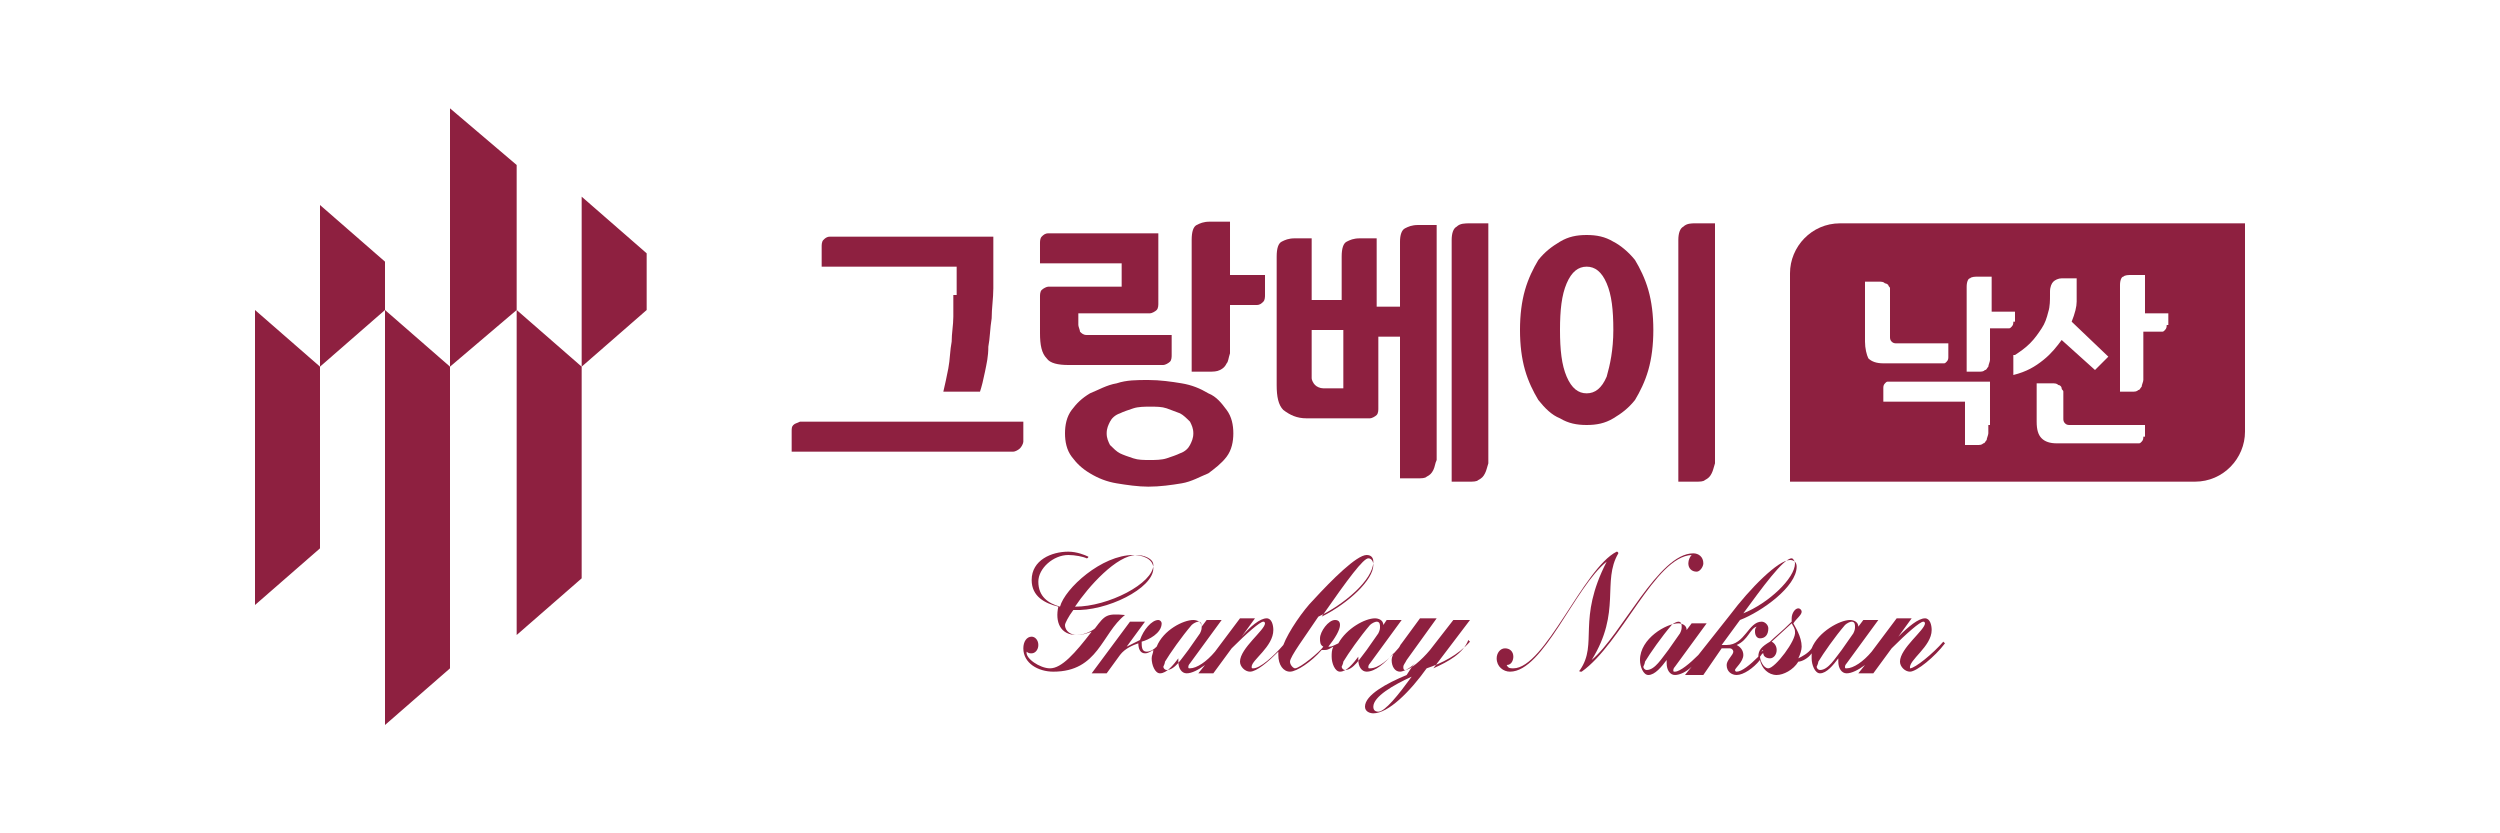 <?xml version="1.0" encoding="utf-8"?>
<!-- Generator: Adobe Illustrator 24.0.1, SVG Export Plug-In . SVG Version: 6.00 Build 0)  -->
<svg version="1.1" id="레이어_1" xmlns="http://www.w3.org/2000/svg" xmlns:xlink="http://www.w3.org/1999/xlink" x="0px"
	 y="0px" viewBox="0 0 150 50" style="enable-background:new 0 0 150 50;" xml:space="preserve">
<style type="text/css">
	.st0{fill:#8E2040;}
</style>
<g>
	<g>
		<path class="st0" d="M64.1,21.9h5.7c0.1,0,0.3-0.1,0.4-0.2c0.1-0.1,0.1-0.3,0.1-0.4v-1.2h-5.1c-0.2,0-0.3-0.1-0.4-0.2
			c0-0.1-0.1-0.3-0.1-0.4v-0.7H69c0.1,0,0.3-0.1,0.4-0.2c0.1-0.1,0.1-0.3,0.1-0.4V14h-6.6c-0.2,0-0.3,0.1-0.4,0.2
			c-0.1,0.1-0.1,0.3-0.1,0.4v1.2h4.9v1.4h-4.4c-0.1,0-0.3,0.1-0.4,0.2c-0.1,0.1-0.1,0.3-0.1,0.4V20c0,0.7,0.1,1.2,0.4,1.5
			C63,21.8,63.5,21.9,64.1,21.9z"/>
		<path class="st0" d="M73.2,22.2c0.2-0.1,0.3-0.2,0.4-0.4c0.1-0.1,0.1-0.3,0.2-0.6c0-0.2,0-0.5,0-0.7v-2.2h1.6
			c0.2,0,0.3-0.1,0.4-0.2c0.1-0.1,0.1-0.3,0.1-0.4v-1.2h-2.1v-3.2h-1.2c-0.4,0-0.6,0.1-0.8,0.2c-0.2,0.1-0.3,0.4-0.3,0.9v7.9h1
			C72.8,22.3,73,22.3,73.2,22.2z"/>
		<g>
			<path class="st0" d="M57.2,17.7c0,0.4,0,0.8,0,1.3c0,0.5-0.1,1-0.1,1.5c-0.1,0.5-0.1,1.1-0.2,1.6c-0.1,0.5-0.2,1-0.3,1.4h2.2
				c0.1-0.3,0.2-0.7,0.3-1.2c0.1-0.5,0.2-0.9,0.2-1.5c0.1-0.5,0.1-1.1,0.2-1.7c0-0.6,0.1-1.2,0.1-1.8v-3.1h-9.8
				c-0.2,0-0.3,0.1-0.4,0.2c-0.1,0.1-0.1,0.3-0.1,0.4v1.2h8.1V17.7z"/>
			<path class="st0" d="M47.6,25.5c-0.1,0.1-0.1,0.2-0.1,0.4v1.2h13.3c0.1,0,0.3-0.1,0.4-0.2c0.1-0.1,0.2-0.3,0.2-0.4v-1.2H48
				C47.8,25.4,47.7,25.4,47.6,25.5z"/>
			<path class="st0" d="M67,23c-0.6,0.1-1.1,0.4-1.6,0.6c-0.5,0.3-0.8,0.6-1.1,1c-0.3,0.4-0.4,0.9-0.4,1.4c0,0.5,0.1,1,0.4,1.4
				c0.3,0.4,0.6,0.7,1.1,1c0.5,0.3,1,0.5,1.6,0.6c0.6,0.1,1.3,0.2,1.9,0.2c0.7,0,1.4-0.1,2-0.2c0.6-0.1,1.1-0.4,1.6-0.6
				c0.4-0.3,0.8-0.6,1.1-1c0.3-0.4,0.4-0.9,0.4-1.4c0-0.5-0.1-1-0.4-1.4c-0.3-0.4-0.6-0.8-1.1-1c-0.5-0.3-1-0.5-1.6-0.6
				c-0.6-0.1-1.3-0.2-2-0.2C68.2,22.8,67.6,22.8,67,23z M70.8,24.8c0.2,0.1,0.4,0.3,0.6,0.5c0.1,0.2,0.2,0.4,0.2,0.7
				c0,0.3-0.1,0.5-0.2,0.7c-0.1,0.2-0.3,0.4-0.6,0.5c-0.2,0.1-0.5,0.2-0.8,0.3c-0.3,0.1-0.7,0.1-1,0.1c-0.4,0-0.7,0-1-0.1
				c-0.3-0.1-0.6-0.2-0.8-0.3c-0.2-0.1-0.4-0.3-0.6-0.5c-0.1-0.2-0.2-0.4-0.2-0.7c0-0.3,0.1-0.5,0.2-0.7c0.1-0.2,0.3-0.4,0.6-0.5
				c0.2-0.1,0.5-0.2,0.8-0.3c0.3-0.1,0.7-0.1,1-0.1c0.4,0,0.7,0,1,0.1C70.3,24.6,70.5,24.7,70.8,24.8z"/>
			<path class="st0" d="M87.4,13.6c-0.2,0.1-0.3,0.4-0.3,0.8v14.5h1c0.3,0,0.5,0,0.6-0.1c0.2-0.1,0.3-0.2,0.4-0.4
				c0.1-0.2,0.1-0.3,0.2-0.6c0-0.2,0-0.5,0-0.7V13.4h-1.1C87.9,13.4,87.6,13.4,87.4,13.6z"/>
			<path class="st0" d="M78.4,25.1h3.8c0.1,0,0.3-0.1,0.4-0.2c0.1-0.1,0.1-0.3,0.1-0.4v-4.3H84v8.5h1c0.3,0,0.5,0,0.6-0.1
				c0.2-0.1,0.3-0.2,0.4-0.4c0.1-0.2,0.1-0.4,0.2-0.6c0-0.2,0-0.5,0-0.7V13.5h-1.1c-0.4,0-0.6,0.1-0.8,0.2c-0.2,0.1-0.3,0.4-0.3,0.8
				v3.9h-1.4v-4.1h-1c-0.4,0-0.6,0.1-0.8,0.2c-0.2,0.1-0.3,0.4-0.3,0.9v2.6h-1.8v-3.7h-1c-0.4,0-0.6,0.1-0.8,0.2
				c-0.2,0.1-0.3,0.4-0.3,0.9v7.7c0,0.7,0.1,1.2,0.4,1.5C77.4,24.9,77.8,25.1,78.4,25.1z M78.8,19.8h1.8l0,3.5h-1.2
				c-0.2,0-0.4-0.1-0.5-0.2c-0.1-0.1-0.2-0.3-0.2-0.4V19.8z"/>
			<path class="st0" d="M96.8,14.5c-0.5-0.3-1-0.4-1.6-0.4c-0.6,0-1.1,0.1-1.6,0.4c-0.5,0.3-0.9,0.6-1.3,1.1
				c-0.3,0.5-0.6,1.1-0.8,1.8c-0.2,0.7-0.3,1.5-0.3,2.4c0,0.9,0.1,1.7,0.3,2.4c0.2,0.7,0.5,1.3,0.8,1.8c0.4,0.5,0.8,0.9,1.3,1.1
				c0.5,0.3,1,0.4,1.6,0.4c0.6,0,1.1-0.1,1.6-0.4c0.5-0.3,0.9-0.6,1.3-1.1c0.3-0.5,0.6-1.1,0.8-1.8c0.2-0.7,0.3-1.5,0.3-2.4
				c0-0.9-0.1-1.7-0.3-2.4c-0.2-0.7-0.5-1.3-0.8-1.8C97.7,15.1,97.2,14.7,96.8,14.5z M96.4,22.6c-0.3,0.7-0.7,1-1.2,1
				c-0.5,0-0.9-0.3-1.2-1c-0.3-0.7-0.4-1.6-0.4-2.8c0-1.2,0.1-2.1,0.4-2.8c0.3-0.7,0.7-1,1.2-1c0.5,0,0.9,0.3,1.2,1
				c0.3,0.7,0.4,1.6,0.4,2.8C96.8,21,96.6,21.9,96.4,22.6z"/>
			<path class="st0" d="M101,13.6c-0.2,0.1-0.3,0.4-0.3,0.8v14.5h1c0.3,0,0.5,0,0.6-0.1c0.2-0.1,0.3-0.2,0.4-0.4
				c0.1-0.2,0.1-0.3,0.2-0.6c0-0.2,0-0.5,0-0.7V13.4h-1.2C101.5,13.4,101.2,13.4,101,13.6z"/>
			<path class="st0" d="M110.4,13.4c-1.7,0-3,1.4-3,3v12.5h24.3c1.7,0,3-1.4,3-3V13.4H110.4z M111.9,20.5v-3.6h0.8
				c0.2,0,0.3,0,0.4,0.1c0.1,0,0.2,0.1,0.2,0.1c0,0.1,0.1,0.1,0.1,0.2c0,0.1,0,0.2,0,0.2v2.7c0,0.1,0,0.2,0.1,0.3
				c0.1,0.1,0.2,0.1,0.3,0.1h3.1v0.8c0,0.1,0,0.2-0.1,0.3c-0.1,0.1-0.1,0.1-0.2,0.1H113c-0.4,0-0.7-0.1-0.9-0.3
				C112,21.3,111.9,20.9,111.9,20.5z M119.3,25.5c0,0.2,0,0.3,0,0.5c0,0.1-0.1,0.3-0.1,0.4c-0.1,0.1-0.1,0.2-0.2,0.2
				c-0.1,0.1-0.2,0.1-0.4,0.1h-0.7v-2.6h-4.9v-0.8c0-0.1,0-0.2,0.1-0.3c0.1-0.1,0.1-0.1,0.2-0.1h6.1V25.5z M120.8,19.3
				c0,0.1,0,0.2-0.1,0.3c-0.1,0.1-0.1,0.1-0.2,0.1h-1.1v1.4c0,0.2,0,0.3,0,0.5c0,0.1-0.1,0.3-0.1,0.4c-0.1,0.1-0.1,0.2-0.2,0.2
				c-0.1,0.1-0.2,0.1-0.4,0.1h-0.7v-5.1c0-0.3,0.1-0.5,0.2-0.5c0.1-0.1,0.3-0.1,0.5-0.1h0.8v2.1h1.4V19.3z M120.9,21.3
				c0.3-0.2,0.6-0.4,0.9-0.7c0.3-0.3,0.5-0.6,0.7-0.9c0.2-0.3,0.3-0.6,0.4-1c0.1-0.3,0.1-0.7,0.1-1v-0.2c0-0.3,0.1-0.5,0.2-0.6
				c0.1-0.1,0.3-0.2,0.5-0.2h0.9v0.7c0,0.1,0,0.3,0,0.7c0,0.3-0.1,0.7-0.3,1.2l2.2,2.1l-0.8,0.8l-2-1.8c-0.3,0.4-0.6,0.8-1.1,1.2
				c-0.5,0.4-1,0.7-1.8,0.9V21.3z M128.6,26.2c0,0.1,0,0.2-0.1,0.3c-0.1,0.1-0.1,0.1-0.2,0.1h-4.9c-0.4,0-0.7-0.1-0.9-0.3
				c-0.2-0.2-0.3-0.5-0.3-1V23h0.9c0.2,0,0.3,0,0.4,0.1c0.1,0,0.2,0.1,0.2,0.2c0,0.1,0.1,0.1,0.1,0.2c0,0.1,0,0.2,0,0.3v1.3
				c0,0.1,0,0.2,0.1,0.3c0.1,0.1,0.2,0.1,0.3,0.1h4.5V26.2z M130,19.5c0,0.1,0,0.2-0.1,0.3c-0.1,0.1-0.1,0.1-0.2,0.1h-1.1v2.4
				c0,0.2,0,0.3,0,0.5c0,0.1-0.1,0.3-0.1,0.4c-0.1,0.1-0.1,0.2-0.2,0.2c-0.1,0.1-0.2,0.1-0.4,0.1h-0.7v-6.4c0-0.3,0.1-0.5,0.2-0.5
				c0.1-0.1,0.3-0.1,0.5-0.1h0.8v2.3h1.4V19.5z"/>
			<path class="st0" d="M67.5,36.9C67.6,36.9,67.6,36.9,67.5,36.9c-1.1-0.1-1.2,0-1.8,0.8c-0.1,0.1-0.6,0.4-1.1,0.4
				c-0.3,0-0.7-0.2-0.7-0.6c0-0.1,0.2-0.5,0.5-0.9c2,0.1,4.8-1.3,4.8-2.5c0-0.6-0.7-0.8-1.2-0.8c-1.9,0-4.1,2-4.4,3.1
				c-0.7-0.2-1.3-0.6-1.3-1.5c0-0.8,0.9-1.6,1.8-1.6c0.4,0,0.9,0.1,1.1,0.2c0,0,0.1,0,0.1-0.1c-0.2-0.1-0.7-0.3-1.2-0.3
				c-1,0-2.2,0.5-2.2,1.7c0,1,0.8,1.4,1.6,1.6c-0.2,0.9,0.1,1.7,1.1,1.7c0.4,0,0.6-0.1,0.9-0.2c-1,1.3-1.8,2.2-2.5,2.2
				c-0.6,0-1.5-0.6-1.4-1c0.1,0.1,0.2,0.1,0.3,0.1c0.2,0,0.4-0.2,0.4-0.5c0-0.3-0.2-0.5-0.4-0.5c-0.3,0-0.5,0.3-0.5,0.7
				c0,0.9,0.9,1.4,1.8,1.4C65.9,40.3,66.1,38,67.5,36.9z M68.2,33.3c0.4,0,1,0.2,1,0.6c0,1.1-2.7,2.5-4.7,2.5
				C65.3,35.2,67,33.3,68.2,33.3z"/>
			<path class="st0" d="M86,40.1l2.2-2.9h-1l-1.4,1.8c-0.5,0.6-1.2,1.2-1.5,1.2c-0.1,0-0.1-0.1-0.1-0.2c0-0.1,0.1-0.2,0.2-0.4
				l1.8-2.5h-1l-1.1,1.5c-0.1,0.1-0.1,0.2-0.2,0.3c-0.6,0.7-1.2,1.2-1.7,1.2c-0.1,0-0.1,0-0.1-0.1c0-0.1,0.1-0.2,0.1-0.2l1.9-2.6
				h-0.9L83,37.5c0-0.3-0.3-0.4-0.5-0.4c-0.6,0-1.7,0.6-2.2,1.5c-0.2,0.1-0.4,0.2-0.5,0.2c-0.1,0-0.1,0-0.1,0c0.4-0.5,0.7-1,0.7-1.3
				c0-0.2-0.1-0.3-0.3-0.3c-0.4,0-0.9,0.7-0.9,1.1c0,0.2,0,0.4,0.2,0.5c-0.2,0.3-1.4,1.3-1.7,1.3c-0.1,0-0.3-0.2-0.3-0.4
				c0-0.3,0.9-1.5,1.7-2.7c1.5-0.7,3.3-2.2,3.3-3.3c0-0.2-0.1-0.4-0.4-0.4c-0.6,0-2.1,1.5-3.2,2.7c-0.6,0.6-1.5,1.9-1.8,2.7
				c-0.6,0.7-1.4,1.4-1.8,1.4c-0.1,0-0.1,0-0.1-0.1c0-0.4,1.3-1.2,1.3-2.2c0-0.3-0.1-0.7-0.4-0.7c-0.4,0-1,0.5-1.5,1.1l0.8-1.1h-0.9
				l-1.5,2c-0.5,0.6-1.1,1-1.5,1c-0.1,0-0.1,0-0.1-0.1c0-0.1,0.1-0.2,0.1-0.2l1.9-2.6h-0.9l-0.3,0.4c0-0.3-0.3-0.4-0.5-0.4
				c-0.6,0-1.8,0.6-2.2,1.6c-0.2,0.2-0.4,0.3-0.6,0.3c-0.3,0-0.3-0.3-0.3-0.6c0.4-0.1,1.2-0.5,1.2-1.1c0-0.1-0.1-0.2-0.2-0.2
				c-0.4,0-0.9,0.6-1.1,1.2l-0.8,0.4l1.1-1.5h-0.9l-2.3,3.1h0.9l0.8-1.1c0.3-0.4,0.8-0.6,1.1-0.7c0,0.3,0.1,0.6,0.4,0.6
				c0.2,0,0.3-0.1,0.5-0.2c0,0.2-0.1,0.3-0.1,0.5c0,0.4,0.2,0.9,0.5,0.9c0.4,0,0.8-0.5,1.1-0.9c0,0.1,0,0.1,0,0.2
				c0,0.4,0.2,0.7,0.5,0.7c0.3,0,0.7-0.2,1.1-0.5l-0.4,0.5h0.9l1.1-1.5c0.9-0.9,1.7-1.6,1.9-1.6c0.1,0,0.1,0.1,0.1,0.1
				c0,0.4-1.5,1.5-1.5,2.3c0,0.3,0.3,0.6,0.6,0.6c0.4,0,1.1-0.6,1.7-1.2c0,0.1,0,0.1,0,0.2c0,0.6,0.3,1,0.7,1c0.4,0,1.3-0.6,1.9-1.3
				c0,0,0.1,0,0.2,0c0.2,0,0.3-0.1,0.5-0.2c-0.1,0.2-0.1,0.4-0.1,0.6c0,0.4,0.2,0.9,0.5,0.9c0.4,0,0.8-0.5,1.1-0.9
				c0,0.1,0,0.1,0,0.2c0,0.4,0.2,0.7,0.5,0.7c0.5,0,1.1-0.5,1.6-1.1c0,0.1-0.1,0.2-0.1,0.4c0,0.4,0.2,0.7,0.5,0.7
				c0.2,0,0.6-0.2,0.9-0.5c-0.2,0.2-0.3,0.4-0.5,0.7c-1.2,0.5-2.5,1.2-2.5,1.9c0,0.3,0.3,0.4,0.5,0.4c0.9,0,2.2-1.3,3.2-2.7
				c0.9-0.3,1.9-0.8,2.6-1.6l-0.1-0.1C87.8,39.2,86.9,39.7,86,40.1z M82.1,33.5c0.2,0,0.3,0.2,0.3,0.4c0,0.9-1.5,2.3-3.1,3.1
				C80.9,34.7,81.8,33.5,82.1,33.5z M71.3,39c-0.4,0.5-0.8,1.2-1.3,1.2c-0.1,0-0.2-0.1-0.2-0.2c0,0,0.1-0.2,0.1-0.3
				c0.3-0.5,1-1.5,1.6-2.2c0.1-0.1,0.3-0.2,0.4-0.2c0.2,0,0.2,0.2,0.2,0.3c0,0.1,0,0.2-0.1,0.4L71.3,39z M82,39
				c-0.4,0.5-0.8,1.2-1.3,1.2c-0.1,0-0.2-0.1-0.2-0.2c0,0,0.1-0.2,0.1-0.3c0.3-0.5,1-1.5,1.6-2.2c0.1-0.1,0.3-0.2,0.4-0.2
				c0.2,0,0.2,0.2,0.2,0.3c0,0.1,0,0.2-0.1,0.4L82,39z M82.7,42.7c-0.2,0-0.3-0.1-0.3-0.3c0-0.6,1.2-1.3,2.3-1.8
				C83.9,41.7,83.1,42.7,82.7,42.7z"/>
			<path class="st0" d="M101.5,33.3c-0.1,0.1-0.2,0.3-0.2,0.5c0,0.3,0.2,0.5,0.5,0.5c0.2,0,0.4-0.3,0.4-0.5c0-0.4-0.3-0.6-0.6-0.6
				c-2.1,0-4.3,4.9-6.1,6.4c1.8-2.9,0.6-4.7,1.6-6.4c0,0,0-0.1-0.1-0.1c-2,1-4.3,7-6.2,7c-0.2,0-0.3,0-0.4-0.2
				c0.3,0,0.4-0.3,0.4-0.5c0-0.3-0.2-0.5-0.5-0.5c-0.3,0-0.5,0.3-0.5,0.6c0,0.5,0.4,0.8,0.8,0.8c2,0,3.9-5.1,5.8-6.6
				c-1.8,3.5-0.5,4.9-1.6,6.5c-0.1,0.1,0,0.1,0.1,0.1C97.3,38.6,99.3,33.4,101.5,33.3z"/>
			<path class="st0" d="M114.6,40.1C114.5,40.1,114.5,40.1,114.6,40.1c-0.1-0.5,1.3-1.3,1.3-2.3c0-0.3-0.1-0.7-0.4-0.7
				c-0.4,0-1,0.5-1.6,1.1l0.8-1.1h-0.9l-1.5,2c-0.5,0.6-1.1,1-1.5,1c-0.1,0-0.1,0-0.1-0.1c0-0.1,0.1-0.2,0.1-0.2l1.9-2.6h-0.9
				l-0.3,0.4c0-0.3-0.3-0.4-0.5-0.4c-0.6,0-1.9,0.7-2.3,1.7c-0.2,0.3-0.6,0.5-0.8,0.6c0.1-0.2,0.2-0.5,0.2-0.7
				c0-0.6-0.4-1.2-0.5-1.4c0.2-0.3,0.5-0.5,0.5-0.7c0-0.1-0.1-0.2-0.2-0.2c-0.2,0-0.4,0.3-0.4,0.6c0,0.1,0,0.1,0,0.2
				c-0.6,0.6-1,0.9-1.3,1.2c-0.5,0.3-0.7,0.5-0.7,0.9c-0.5,0.5-1,0.9-1.3,0.9c-0.1,0-0.1-0.1-0.1-0.1c0-0.1,0.5-0.5,0.5-0.9
				c0-0.3-0.2-0.5-0.4-0.6c0.7-0.3,0.8-1,1.2-1.1c-0.1,0.1-0.1,0.2-0.1,0.3c0,0.2,0.1,0.4,0.3,0.4c0.3,0,0.5-0.2,0.5-0.6
				c0-0.2-0.2-0.4-0.4-0.4c-0.8,0-1,1.4-2.1,1.4c-0.1,0-0.2,0-0.3,0l1.1-1.5c1.3-0.5,3.4-2,3.4-3.2c0-0.3-0.2-0.4-0.4-0.4
				c-0.7,0-2.4,1.7-3.6,3.3l-1.9,2.4c-0.5,0.5-1.1,1-1.4,1c-0.1,0-0.1,0-0.1-0.1c0-0.1,0.1-0.2,0.1-0.2l1.9-2.6h-0.9l-0.3,0.4
				c0-0.3-0.3-0.4-0.5-0.4c-0.7,0-2.3,0.9-2.3,2.2c0,0.4,0.2,0.9,0.5,0.9c0.4,0,0.8-0.5,1.1-0.9c0,0.1,0,0.1,0,0.2
				c0,0.4,0.2,0.7,0.5,0.7c0.3,0,0.7-0.2,1-0.5l-0.4,0.5h1.1l1.1-1.6c0.2,0,0.3,0,0.5,0c0.1,0,0.2,0.1,0.2,0.2
				c0,0.2-0.4,0.5-0.4,0.8c0,0.4,0.3,0.6,0.6,0.6c0.4,0,1-0.4,1.4-0.9c0.1,0.5,0.5,0.9,1,0.9c0.4,0,1-0.3,1.3-0.8
				c0.2,0,0.6-0.2,0.8-0.5c0,0.1,0,0.2,0,0.3c0,0.4,0.2,0.9,0.5,0.9c0.4,0,0.8-0.5,1.1-0.9c0,0.1,0,0.1,0,0.2c0,0.4,0.2,0.7,0.5,0.7
				c0.3,0,0.7-0.2,1.1-0.5l-0.4,0.5h0.9l1.1-1.5c0.9-0.9,1.7-1.6,1.9-1.6c0.1,0,0.1,0.1,0.1,0.1c0,0.4-1.5,1.5-1.5,2.3
				c0,0.3,0.3,0.6,0.6,0.6c0.4,0,1.5-0.9,2.1-1.7l-0.1-0.1C116,39.2,114.9,40.1,114.6,40.1z M107.5,33.5c0.1,0,0.2,0.2,0.2,0.3
				c0,0.9-1.6,2.4-3.1,3C105.7,35.3,107,33.5,107.5,33.5z M100.1,39c-0.4,0.5-0.8,1.2-1.3,1.2c-0.1,0-0.2-0.1-0.2-0.2
				c0,0,0.1-0.2,0.1-0.3c0.3-0.5,1-1.5,1.6-2.2c0.1-0.1,0.3-0.2,0.4-0.2c0.2,0,0.2,0.2,0.2,0.3c0,0.1,0,0.2-0.1,0.4L100.1,39z
				 M105.8,39c0,0-0.1,0.1-0.1,0.1C105.7,39.1,105.7,39,105.8,39z M106.1,40.1c-0.3,0-0.5-0.5-0.5-0.7c0.1-0.1,0.1-0.2,0.2-0.2
				c0,0.2,0.2,0.3,0.4,0.3c0.2,0,0.4-0.2,0.4-0.5c0-0.2-0.1-0.4-0.3-0.5l1.2-1.1c0.1,0.2,0.2,0.3,0.2,0.5
				C107.8,38.4,106.5,40.1,106.1,40.1z M110.5,39c-0.4,0.5-0.8,1.2-1.3,1.2c-0.1,0-0.2-0.1-0.2-0.2c0,0,0.1-0.2,0.1-0.3
				c0.3-0.5,1-1.5,1.6-2.2c0.1-0.1,0.3-0.2,0.4-0.2c0.2,0,0.2,0.2,0.2,0.3c0,0.1,0,0.2-0.1,0.4L110.5,39z"/>
		</g>
	</g>
	<polygon class="st0" points="19.2,22 19.2,22 23.1,18.6 23.1,43.5 27,40.1 27,22 27,22 31,18.6 31,38.1 34.9,34.7 34.9,22 34.9,22 
		38.8,18.6 38.8,15.2 34.9,11.8 34.9,22 31,18.6 31,18.6 31,9.9 27,6.5 27,22 23.1,18.6 23.1,18.6 23.1,15.7 19.2,12.3 19.2,22 
		15.3,18.6 15.3,36.3 19.2,32.9 	"/>
</g>
</svg>
